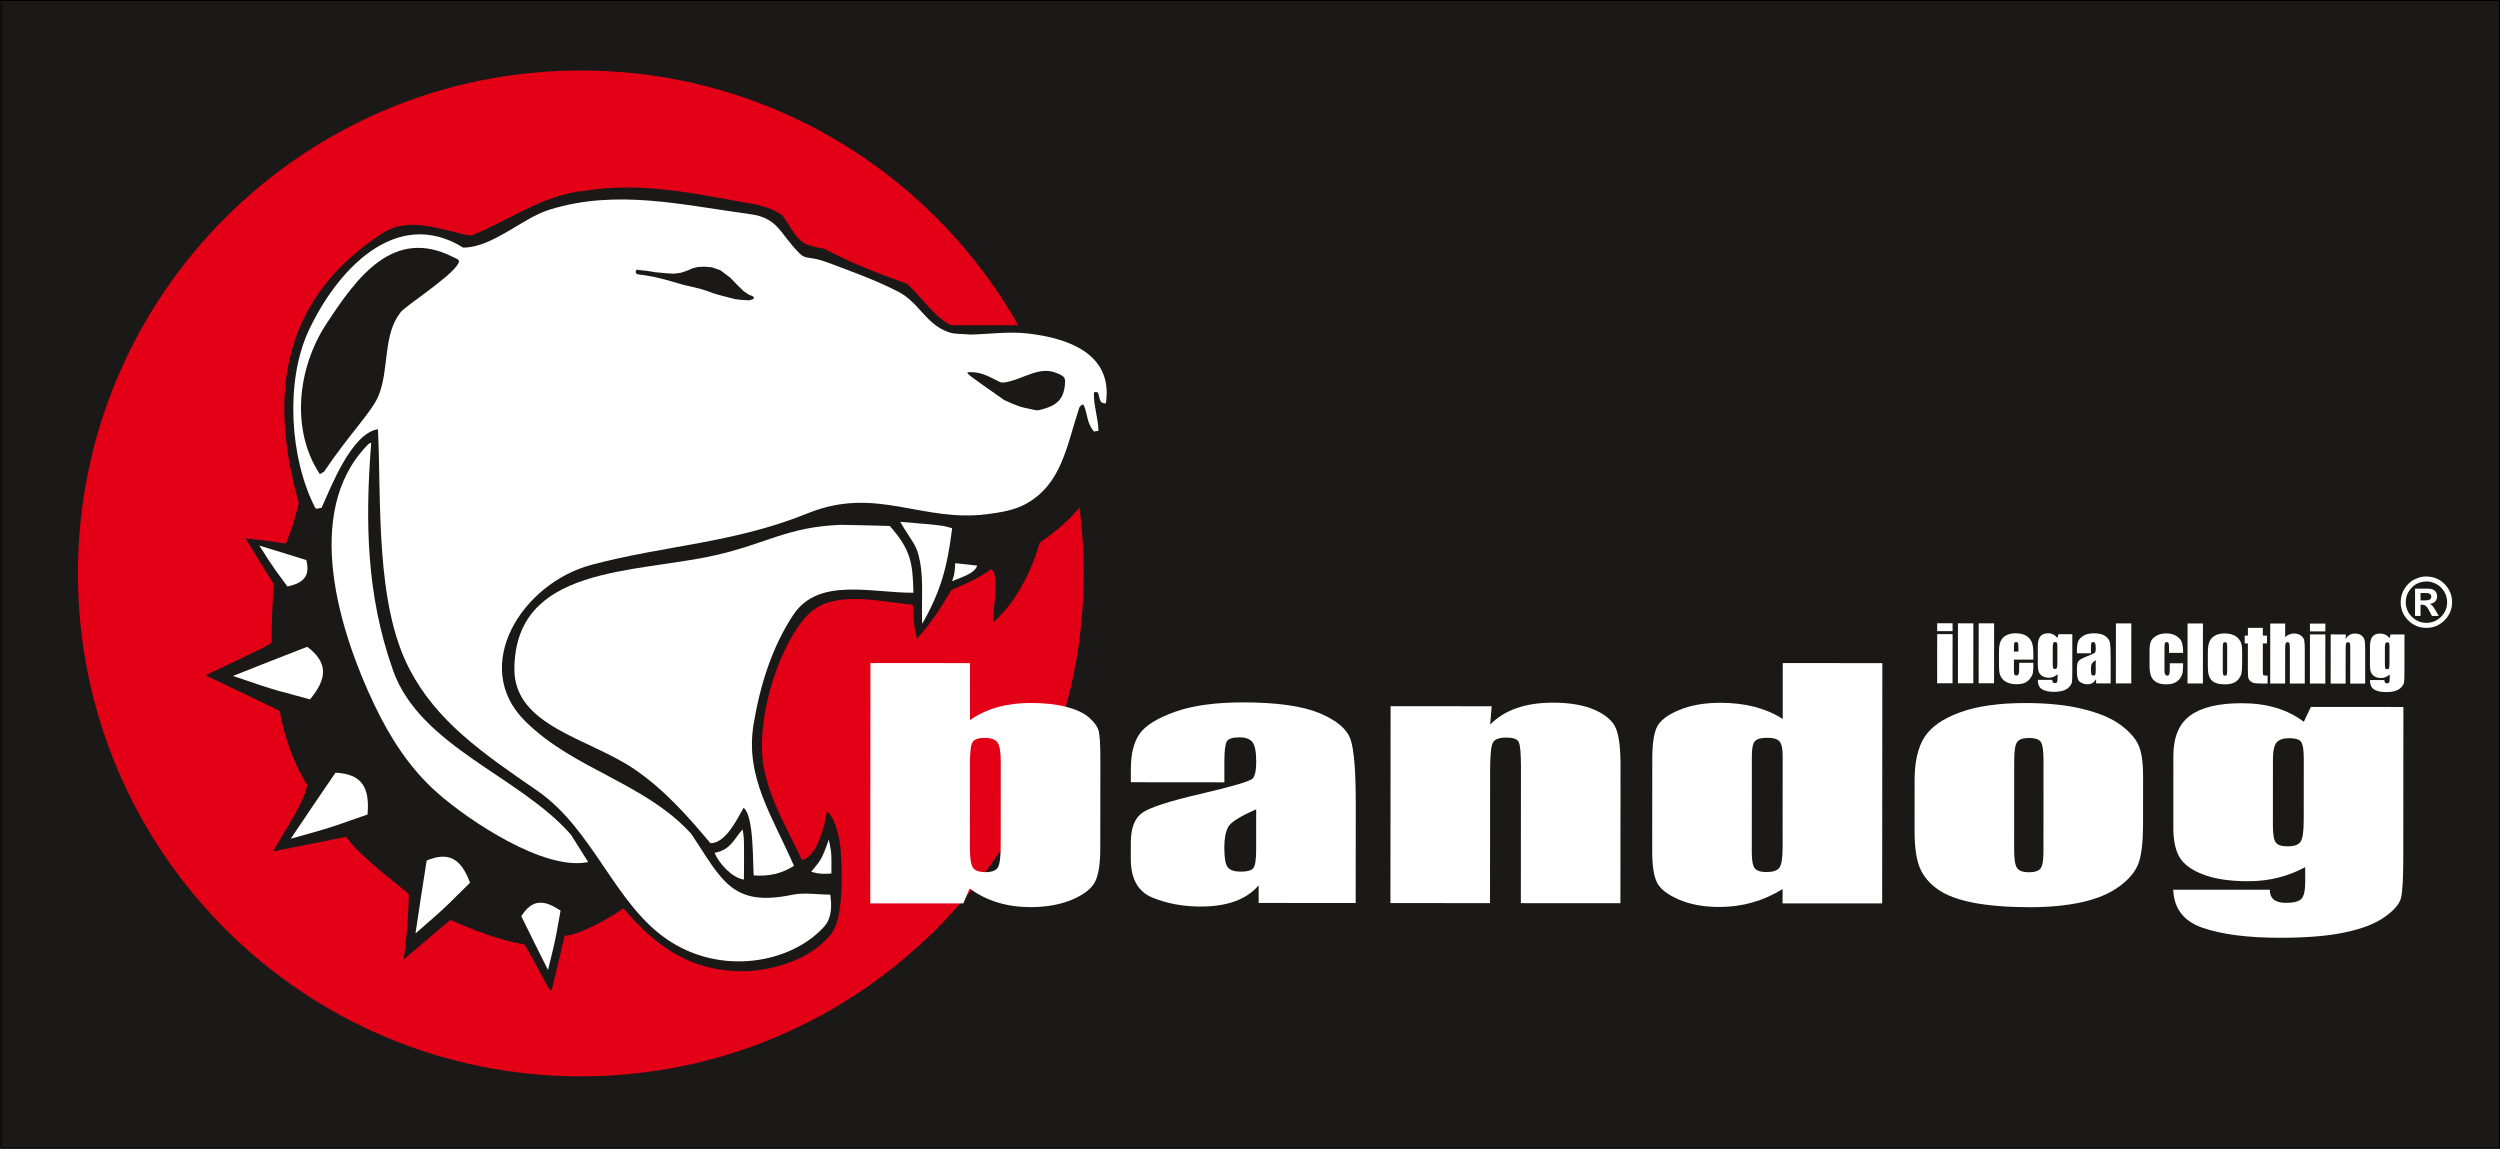 <?xml version="1.0" encoding="UTF-8"?>
<svg xmlns="http://www.w3.org/2000/svg" xmlns:xlink="http://www.w3.org/1999/xlink" width="434.4pt" height="199.6pt" viewBox="0 0 434.4 199.6" version="1.1">
<rect x="0" y="0" width="434.4" height="199.6" fill="#333333" stroke="none"/>
<defs>
<clipPath id="clip1">
  <path d="M 0 0 L 434.398 0 L 434.398 199.602 L 0 199.602 Z M 0 0 "/>
</clipPath>
</defs>
<g id="surface1">
<g clip-path="url(#clip1)" clip-rule="nonzero">
<path style="fill-rule:evenodd;fill:rgb(10.594%,9.813%,9.424%);fill-opacity:1;stroke-width:2;stroke-linecap:butt;stroke-linejoin:miter;stroke:rgb(0%,0%,0%);stroke-opacity:1;stroke-miterlimit:4;" d="M 1.602 1.117 L 4343.008 1.117 L 4343.008 1995.492 L 1.602 1995.492 Z M 1.602 1.117 " transform="matrix(0.1,0,0,-0.1,0,199.6)"/>
</g>
<path style=" stroke:none;fill-rule:evenodd;fill:rgb(89.062%,0%,8.617%);fill-opacity:1;" d="M 100.926 12.246 C 52.672 12.246 13.539 51.383 13.539 99.637 C 13.539 147.891 52.672 187.027 100.926 187.027 C 149.18 187.027 188.312 147.891 188.312 99.637 C 188.312 51.383 149.18 12.246 100.926 12.246 Z M 100.926 12.246 "/>
<path style=" stroke:none;fill-rule:evenodd;fill:rgb(100%,100%,100%);fill-opacity:1;" d="M 339.281 108.305 L 339.281 109.66 L 336.605 109.66 L 336.605 108.297 Z M 339.281 110.188 L 339.273 118.723 L 336.598 118.723 L 336.605 110.184 Z M 339.281 110.188 "/>
<path style=" stroke:none;fill-rule:evenodd;fill:rgb(100%,100%,100%);fill-opacity:1;" d="M 342.891 108.305 L 342.879 118.727 L 340.207 118.727 L 340.215 108.305 Z M 342.891 108.305 "/>
<path style=" stroke:none;fill-rule:evenodd;fill:rgb(100%,100%,100%);fill-opacity:1;" d="M 346.496 108.309 L 346.488 118.73 L 343.812 118.727 L 343.82 108.309 Z M 346.496 108.309 "/>
<path style=" stroke:none;fill-rule:evenodd;fill:rgb(100%,100%,100%);fill-opacity:1;" d="M 353.312 114.613 L 349.941 114.609 L 349.938 116.461 C 349.938 116.848 349.965 117.098 350.023 117.207 C 350.078 117.32 350.188 117.371 350.348 117.371 C 350.547 117.371 350.68 117.297 350.746 117.152 C 350.812 117.004 350.848 116.719 350.848 116.289 L 350.848 115.164 L 353.312 115.164 L 353.312 115.793 C 353.312 116.324 353.277 116.73 353.211 117.016 C 353.145 117.297 352.988 117.602 352.742 117.922 C 352.496 118.246 352.188 118.488 351.812 118.648 C 351.438 118.812 350.965 118.891 350.398 118.891 C 349.848 118.891 349.363 118.809 348.945 118.652 C 348.523 118.492 348.195 118.273 347.961 117.996 C 347.73 117.719 347.566 117.414 347.477 117.082 C 347.387 116.746 347.344 116.266 347.344 115.629 L 347.344 113.137 C 347.348 112.391 347.449 111.797 347.648 111.371 C 347.852 110.941 348.184 110.609 348.641 110.379 C 349.102 110.152 349.629 110.039 350.227 110.039 C 350.953 110.039 351.559 110.172 352.031 110.453 C 352.504 110.73 352.836 111.098 353.027 111.555 C 353.219 112.012 353.312 112.652 353.312 113.48 Z M 350.719 113.227 L 350.719 112.602 C 350.719 112.16 350.695 111.871 350.648 111.746 C 350.598 111.617 350.5 111.555 350.352 111.555 C 350.168 111.555 350.051 111.609 350.008 111.715 C 349.965 111.824 349.941 112.121 349.941 112.602 L 349.941 113.227 Z M 350.719 113.227 "/>
<path style=" stroke:none;fill-rule:evenodd;fill:rgb(100%,100%,100%);fill-opacity:1;" d="M 360.086 110.203 L 360.082 116.781 C 360.082 117.664 360.059 118.242 360.02 118.496 C 359.977 118.762 359.832 119.035 359.582 119.324 C 359.332 119.613 358.984 119.836 358.543 119.988 C 358.098 120.137 357.535 120.215 356.863 120.215 C 356.031 120.211 355.367 120.07 354.863 119.789 C 354.363 119.508 354.102 118.953 354.086 118.129 L 356.602 118.133 C 356.602 118.508 356.742 118.699 357.023 118.699 C 357.227 118.699 357.359 118.641 357.426 118.523 C 357.492 118.41 357.523 118.164 357.523 117.793 L 357.523 117.148 C 357.301 117.352 357.066 117.504 356.816 117.609 C 356.57 117.711 356.309 117.762 356.039 117.762 C 355.57 117.762 355.184 117.664 354.879 117.477 C 354.574 117.289 354.367 117.039 354.254 116.734 C 354.145 116.43 354.086 115.992 354.09 115.422 L 354.09 112.324 C 354.09 111.516 354.238 110.93 354.531 110.574 C 354.824 110.219 355.273 110.039 355.871 110.039 C 356.199 110.039 356.5 110.109 356.77 110.246 C 357.039 110.379 357.277 110.578 357.488 110.848 L 357.676 110.203 Z M 357.488 112.465 C 357.488 112.074 357.465 111.828 357.418 111.719 C 357.375 111.613 357.27 111.559 357.109 111.559 C 356.957 111.559 356.848 111.621 356.781 111.742 C 356.719 111.863 356.688 112.105 356.684 112.465 L 356.684 115.336 C 356.684 115.715 356.707 115.965 356.758 116.078 C 356.805 116.191 356.906 116.246 357.062 116.246 C 357.238 116.246 357.355 116.18 357.406 116.039 C 357.461 115.906 357.488 115.594 357.488 115.109 Z M 357.488 112.465 "/>
<path style=" stroke:none;fill-rule:evenodd;fill:rgb(100%,100%,100%);fill-opacity:1;" d="M 363.324 113.512 L 360.887 113.512 L 360.887 112.938 C 360.887 112.277 360.965 111.766 361.117 111.41 C 361.27 111.047 361.578 110.734 362.035 110.461 C 362.496 110.184 363.09 110.043 363.824 110.043 C 364.703 110.047 365.367 110.207 365.812 110.516 C 366.258 110.828 366.527 111.211 366.617 111.664 C 366.707 112.117 366.75 113.043 366.75 114.461 L 366.746 118.746 L 364.219 118.742 L 364.219 117.98 C 364.059 118.289 363.852 118.52 363.602 118.668 C 363.352 118.824 363.051 118.902 362.703 118.902 C 362.25 118.898 361.832 118.773 361.453 118.516 C 361.074 118.262 360.883 117.703 360.887 116.84 L 360.887 116.137 C 360.887 115.496 360.988 115.062 361.191 114.832 C 361.391 114.598 361.895 114.328 362.691 114.02 C 363.547 113.688 364.004 113.461 364.066 113.348 C 364.125 113.23 364.156 112.996 364.156 112.637 C 364.156 112.191 364.121 111.902 364.055 111.766 C 363.988 111.633 363.879 111.562 363.723 111.562 C 363.547 111.562 363.434 111.621 363.391 111.734 C 363.348 111.848 363.328 112.141 363.324 112.617 Z M 364.152 114.684 C 363.734 114.988 363.492 115.242 363.422 115.449 C 363.355 115.656 363.324 115.953 363.324 116.336 C 363.324 116.777 363.352 117.062 363.41 117.191 C 363.469 117.32 363.582 117.387 363.758 117.387 C 363.922 117.387 364.027 117.336 364.078 117.234 C 364.129 117.133 364.152 116.871 364.152 116.441 Z M 364.152 114.684 "/>
<path style=" stroke:none;fill-rule:evenodd;fill:rgb(100%,100%,100%);fill-opacity:1;" d="M 370.336 108.328 L 370.328 118.746 L 367.652 118.746 L 367.66 108.324 Z M 370.336 108.328 "/>
<path style=" stroke:none;fill-rule:evenodd;fill:rgb(100%,100%,100%);fill-opacity:1;" d="M 379.34 113.445 L 376.891 113.445 L 376.891 112.457 C 376.891 112.113 376.863 111.879 376.805 111.758 C 376.75 111.637 376.645 111.574 376.492 111.574 C 376.336 111.574 376.234 111.621 376.18 111.734 C 376.129 111.84 376.102 112.082 376.102 112.453 L 376.098 116.484 C 376.098 116.785 376.137 117.016 376.215 117.164 C 376.293 117.32 376.41 117.395 376.562 117.395 C 376.742 117.398 376.863 117.316 376.926 117.16 C 376.988 116.996 377.02 116.703 377.02 116.262 L 377.02 115.246 L 379.34 115.246 C 379.336 115.934 379.309 116.441 379.266 116.785 C 379.219 117.121 379.074 117.473 378.832 117.832 C 378.59 118.188 378.27 118.457 377.879 118.641 C 377.488 118.82 377.004 118.91 376.43 118.91 C 375.695 118.91 375.109 118.785 374.68 118.535 C 374.25 118.281 373.949 117.93 373.77 117.477 C 373.59 117.023 373.504 116.383 373.504 115.543 L 373.504 113.121 C 373.508 112.395 373.578 111.848 373.727 111.48 C 373.871 111.109 374.184 110.781 374.66 110.492 C 375.141 110.203 375.719 110.059 376.402 110.059 C 377.082 110.059 377.664 110.203 378.145 110.492 C 378.625 110.781 378.945 111.145 379.105 111.582 C 379.262 112.02 379.344 112.641 379.34 113.445 Z M 379.34 113.445 "/>
<path style=" stroke:none;fill-rule:evenodd;fill:rgb(100%,100%,100%);fill-opacity:1;" d="M 382.785 108.336 L 382.777 118.758 L 380.105 118.758 L 380.113 108.336 Z M 382.785 108.336 "/>
<path style=" stroke:none;fill-rule:evenodd;fill:rgb(100%,100%,100%);fill-opacity:1;" d="M 389.59 113.223 L 389.59 115.316 C 389.59 116.086 389.551 116.648 389.473 117.008 C 389.395 117.363 389.23 117.699 388.977 118.012 C 388.723 118.32 388.398 118.547 388 118.699 C 387.605 118.848 387.148 118.918 386.633 118.914 C 386.059 118.914 385.574 118.855 385.176 118.73 C 384.777 118.602 384.469 118.41 384.246 118.156 C 384.027 117.898 383.867 117.59 383.773 117.227 C 383.68 116.863 383.633 116.32 383.633 115.594 L 383.637 113.406 C 383.637 112.613 383.723 111.992 383.895 111.543 C 384.066 111.098 384.375 110.742 384.82 110.473 C 385.27 110.199 385.84 110.066 386.531 110.066 C 387.117 110.066 387.617 110.152 388.035 110.328 C 388.453 110.504 388.773 110.73 389 111.008 C 389.227 111.289 389.383 111.574 389.465 111.871 C 389.551 112.164 389.59 112.617 389.59 113.223 Z M 386.996 112.578 C 386.996 112.141 386.973 111.867 386.926 111.754 C 386.879 111.637 386.777 111.582 386.621 111.582 C 386.465 111.582 386.363 111.637 386.312 111.754 C 386.258 111.867 386.234 112.141 386.23 112.578 L 386.23 116.434 C 386.23 116.836 386.254 117.098 386.305 117.223 C 386.359 117.344 386.461 117.406 386.609 117.406 C 386.766 117.406 386.867 117.348 386.918 117.238 C 386.969 117.121 386.992 116.887 386.992 116.516 Z M 386.996 112.578 "/>
<path style=" stroke:none;fill-rule:evenodd;fill:rgb(100%,100%,100%);fill-opacity:1;" d="M 393.191 109.098 L 393.188 110.441 L 393.914 110.441 L 393.914 111.793 L 393.188 111.793 L 393.184 116.363 C 393.184 116.918 393.211 117.234 393.273 117.297 C 393.332 117.363 393.578 117.398 394.012 117.398 L 394.012 118.766 L 392.961 118.766 C 392.367 118.766 391.945 118.742 391.691 118.691 C 391.438 118.641 391.211 118.527 391.02 118.352 C 390.824 118.168 390.707 117.969 390.66 117.738 C 390.609 117.512 390.59 116.973 390.59 116.121 L 390.59 111.793 L 390.039 111.793 L 390.039 110.438 L 390.594 110.438 L 390.594 109.094 L 393.188 109.098 Z M 393.191 109.098 "/>
<path style=" stroke:none;fill-rule:evenodd;fill:rgb(100%,100%,100%);fill-opacity:1;" d="M 397.074 108.348 L 397.07 110.695 C 397.293 110.488 397.535 110.336 397.797 110.23 C 398.055 110.129 398.332 110.074 398.629 110.078 C 399.086 110.078 399.473 110.191 399.793 110.422 C 400.109 110.656 400.305 110.922 400.375 111.227 C 400.445 111.527 400.48 112.082 400.48 112.883 L 400.477 118.773 L 397.883 118.77 L 397.887 112.762 C 397.887 112.266 397.863 111.945 397.812 111.805 C 397.762 111.66 397.652 111.59 397.48 111.59 C 397.32 111.59 397.211 111.664 397.156 111.809 C 397.098 111.953 397.07 112.242 397.07 112.672 L 397.066 118.77 L 394.469 118.77 L 394.477 108.348 Z M 397.074 108.348 "/>
<path style=" stroke:none;fill-rule:evenodd;fill:rgb(100%,100%,100%);fill-opacity:1;" d="M 404.055 108.355 L 404.051 109.711 L 401.379 109.711 L 401.379 108.352 Z M 404.051 110.238 L 404.043 118.777 L 401.371 118.773 L 401.379 110.238 Z M 404.051 110.238 "/>
<path style=" stroke:none;fill-rule:evenodd;fill:rgb(100%,100%,100%);fill-opacity:1;" d="M 407.617 110.242 L 407.578 111.035 C 407.77 110.719 408 110.48 408.273 110.32 C 408.543 110.164 408.859 110.086 409.215 110.086 C 409.66 110.086 410.027 110.191 410.309 110.402 C 410.594 110.609 410.773 110.871 410.855 111.195 C 410.938 111.516 410.977 112.047 410.977 112.793 L 410.973 118.781 L 408.375 118.777 L 408.383 112.867 C 408.383 112.277 408.363 111.918 408.324 111.789 C 408.285 111.664 408.176 111.598 408 111.598 C 407.812 111.598 407.699 111.668 407.648 111.82 C 407.602 111.969 407.578 112.363 407.578 113.008 L 407.574 118.777 L 404.977 118.777 L 404.984 110.238 Z M 407.617 110.242 "/>
<path style=" stroke:none;fill-rule:evenodd;fill:rgb(100%,100%,100%);fill-opacity:1;" d="M 417.801 110.246 L 417.793 116.824 C 417.793 117.715 417.773 118.289 417.73 118.543 C 417.691 118.805 417.547 119.082 417.297 119.371 C 417.047 119.66 416.699 119.879 416.254 120.031 C 415.809 120.184 415.25 120.258 414.574 120.258 C 413.746 120.258 413.082 120.117 412.578 119.836 C 412.074 119.555 411.816 118.996 411.801 118.172 L 414.316 118.172 C 414.316 118.555 414.457 118.742 414.738 118.746 C 414.938 118.746 415.074 118.688 415.141 118.57 C 415.203 118.453 415.238 118.211 415.238 117.84 L 415.238 117.195 C 415.016 117.398 414.777 117.547 414.531 117.652 C 414.281 117.758 414.023 117.809 413.75 117.809 C 413.281 117.809 412.895 117.715 412.594 117.523 C 412.289 117.336 412.082 117.086 411.969 116.781 C 411.855 116.473 411.801 116.039 411.801 115.473 L 411.805 112.371 C 411.805 111.559 411.953 110.977 412.246 110.621 C 412.539 110.266 412.984 110.086 413.586 110.09 C 413.914 110.09 414.211 110.156 414.48 110.289 C 414.754 110.422 414.992 110.621 415.203 110.895 L 415.391 110.246 Z M 415.203 112.512 C 415.203 112.121 415.18 111.871 415.133 111.766 C 415.086 111.656 414.984 111.605 414.824 111.605 C 414.672 111.605 414.559 111.664 414.496 111.785 C 414.434 111.91 414.398 112.152 414.398 112.512 L 414.398 115.379 C 414.398 115.762 414.422 116.008 414.469 116.121 C 414.52 116.238 414.621 116.289 414.773 116.289 C 414.953 116.289 415.066 116.227 415.121 116.09 C 415.172 115.949 415.199 115.641 415.199 115.156 Z M 415.203 112.512 "/>
<path style=" stroke:none;fill-rule:evenodd;fill:rgb(100%,100%,100%);fill-opacity:1;" d="M 168.551 115.223 L 168.543 125.121 C 169.98 124.121 171.578 123.371 173.34 122.883 C 175.102 122.391 177.016 122.145 179.082 122.148 C 181.461 122.148 183.523 122.371 185.27 122.824 C 187.02 123.273 188.352 123.902 189.27 124.711 C 190.188 125.52 190.738 126.312 190.922 127.086 C 191.109 127.859 191.199 129.512 191.199 132.039 L 191.184 147.469 C 191.184 149.98 190.902 151.848 190.344 153.078 C 189.781 154.309 188.469 155.371 186.402 156.273 C 184.336 157.172 181.879 157.621 179.043 157.621 C 177.004 157.621 175.102 157.352 173.34 156.812 C 171.574 156.273 169.961 155.469 168.496 154.391 L 167.379 156.98 L 151.219 156.969 L 151.25 115.211 Z M 173.895 132.496 C 173.898 130.723 173.711 129.566 173.332 129.027 C 172.957 128.484 172.215 128.215 171.113 128.211 C 170.035 128.211 169.34 128.449 169.02 128.914 C 168.699 129.391 168.539 130.582 168.539 132.492 L 168.527 147.238 C 168.527 149.078 168.707 150.254 169.066 150.77 C 169.43 151.285 170.148 151.543 171.223 151.543 C 172.328 151.543 173.047 151.281 173.379 150.746 C 173.715 150.215 173.883 148.934 173.883 146.906 Z M 173.895 132.496 "/>
<path style=" stroke:none;fill-rule:evenodd;fill:rgb(100%,100%,100%);fill-opacity:1;" d="M 212.746 135.934 L 196.496 135.918 L 196.5 133.621 C 196.5 130.973 197.012 128.93 198.027 127.496 C 199.043 126.062 201.082 124.789 204.145 123.695 C 207.207 122.594 211.18 122.043 216.07 122.047 C 221.934 122.059 226.352 122.684 229.328 123.934 C 232.301 125.184 234.086 126.715 234.688 128.527 C 235.285 130.344 235.582 134.078 235.578 139.734 L 235.562 156.91 L 218.703 156.895 L 218.703 153.84 C 217.645 155.07 216.277 155.992 214.605 156.605 C 212.93 157.219 210.938 157.523 208.621 157.52 C 205.59 157.52 202.809 157.004 200.277 155.98 C 197.746 154.953 196.484 152.715 196.488 149.258 L 196.488 146.445 C 196.492 143.883 197.164 142.137 198.512 141.211 C 199.859 140.281 203.195 139.203 208.523 137.969 C 214.227 136.633 217.277 135.73 217.676 135.266 C 218.078 134.805 218.281 133.859 218.281 132.43 C 218.281 130.645 218.059 129.477 217.613 128.938 C 217.168 128.395 216.426 128.121 215.391 128.121 C 214.207 128.121 213.473 128.348 213.184 128.805 C 212.895 129.258 212.75 130.441 212.746 132.348 Z M 218.273 140.629 C 215.48 141.848 213.855 142.867 213.41 143.691 C 212.961 144.52 212.738 145.703 212.738 147.246 C 212.734 149.02 212.93 150.164 213.316 150.68 C 213.707 151.195 214.477 151.457 215.629 151.457 C 216.727 151.457 217.438 151.254 217.77 150.852 C 218.102 150.449 218.27 149.387 218.27 147.664 Z M 218.273 140.629 "/>
<path style=" stroke:none;fill-rule:evenodd;fill:rgb(100%,100%,100%);fill-opacity:1;" d="M 259.195 122.719 L 258.93 125.898 C 260.188 124.629 261.727 123.672 263.547 123.039 C 265.363 122.41 267.457 122.094 269.832 122.094 C 272.809 122.098 275.242 122.52 277.129 123.363 C 279.016 124.207 280.23 125.27 280.773 126.547 C 281.316 127.832 281.586 129.969 281.582 132.961 L 281.562 156.945 L 264.262 156.934 L 264.281 133.238 C 264.281 130.887 264.152 129.449 263.895 128.934 C 263.637 128.414 262.918 128.16 261.734 128.16 C 260.496 128.16 259.719 128.453 259.402 129.043 C 259.086 129.641 258.926 131.227 258.922 133.805 L 258.906 156.93 L 241.602 156.914 L 241.629 122.707 Z M 259.195 122.719 "/>
<path style=" stroke:none;fill-rule:evenodd;fill:rgb(100%,100%,100%);fill-opacity:1;" d="M 327.074 115.227 L 327.043 156.98 L 309.738 156.969 L 309.742 154.48 C 308.078 155.52 306.328 156.293 304.492 156.816 C 302.66 157.336 300.738 157.594 298.73 157.594 C 296.039 157.59 293.703 157.164 291.723 156.309 C 289.746 155.457 288.48 154.473 287.922 153.352 C 287.363 152.234 287.086 150.41 287.086 147.883 L 287.102 131.859 C 287.102 129.23 287.383 127.363 287.941 126.262 C 288.504 125.164 289.785 124.195 291.793 123.363 C 293.801 122.531 296.195 122.117 298.977 122.117 C 301.125 122.121 303.094 122.355 304.887 122.824 C 306.676 123.289 308.305 123.992 309.766 124.93 L 309.773 115.211 Z M 309.758 131.367 C 309.762 130.113 309.578 129.273 309.219 128.84 C 308.855 128.41 308.137 128.195 307.062 128.195 C 306.016 128.195 305.312 128.387 304.949 128.773 C 304.586 129.16 304.402 130.023 304.402 131.363 L 304.391 148.121 C 304.387 149.516 304.562 150.43 304.91 150.871 C 305.258 151.309 305.926 151.527 306.914 151.527 C 308.047 151.531 308.801 151.285 309.18 150.793 C 309.555 150.305 309.746 149.105 309.746 147.199 Z M 309.758 131.367 "/>
<path style=" stroke:none;fill-rule:evenodd;fill:rgb(100%,100%,100%);fill-opacity:1;" d="M 372.383 134.816 L 372.375 143.203 C 372.371 146.281 372.113 148.539 371.598 149.977 C 371.082 151.41 369.98 152.746 368.293 153.996 C 366.605 155.242 364.441 156.16 361.797 156.754 C 359.152 157.344 356.113 157.637 352.684 157.637 C 348.855 157.633 345.613 157.371 342.953 156.867 C 340.297 156.359 338.23 155.59 336.762 154.566 C 335.289 153.539 334.242 152.297 333.613 150.848 C 332.984 149.395 332.672 147.215 332.676 144.309 L 332.684 135.535 C 332.684 132.352 333.258 129.867 334.402 128.078 C 335.547 126.289 337.605 124.859 340.578 123.777 C 343.555 122.695 347.355 122.156 351.984 122.16 C 355.871 122.164 359.207 122.516 361.992 123.215 C 364.781 123.91 366.93 124.82 368.445 125.941 C 369.957 127.059 370.992 128.211 371.551 129.398 C 372.105 130.586 372.383 132.391 372.379 134.816 Z M 355.082 132.23 C 355.082 130.477 354.926 129.371 354.609 128.914 C 354.293 128.461 353.617 128.23 352.578 128.23 C 351.543 128.23 350.855 128.457 350.508 128.914 C 350.164 129.367 349.988 130.473 349.988 132.227 L 349.977 147.664 C 349.973 149.285 350.145 150.34 350.492 150.828 C 350.836 151.32 351.512 151.562 352.52 151.566 C 353.555 151.566 354.238 151.344 354.57 150.895 C 354.902 150.449 355.066 149.488 355.07 148.008 Z M 355.082 132.23 "/>
<path style=" stroke:none;fill-rule:evenodd;fill:rgb(100%,100%,100%);fill-opacity:1;" d="M 417.613 122.844 L 417.594 149.195 C 417.59 152.754 417.453 155.055 417.18 156.094 C 416.906 157.133 415.938 158.234 414.273 159.395 C 412.613 160.547 410.301 161.434 407.332 162.039 C 404.367 162.652 400.637 162.953 396.141 162.949 C 390.609 162.945 386.172 162.379 382.82 161.246 C 379.469 160.117 377.738 157.898 377.625 154.594 L 394.402 154.605 C 394.398 156.121 395.336 156.879 397.211 156.879 C 398.555 156.879 399.449 156.648 399.891 156.184 C 400.328 155.719 400.551 154.746 400.551 153.262 L 400.551 150.672 C 399.059 151.484 397.484 152.098 395.832 152.508 C 394.18 152.918 392.449 153.129 390.641 153.121 C 387.508 153.121 384.93 152.742 382.906 151.984 C 380.883 151.227 379.496 150.234 378.75 149.004 C 378.004 147.773 377.633 146.027 377.637 143.758 L 377.645 131.332 C 377.648 128.082 378.629 125.746 380.586 124.32 C 382.543 122.898 385.52 122.188 389.52 122.191 C 391.707 122.191 393.699 122.461 395.5 122.996 C 397.297 123.539 398.898 124.348 400.309 125.418 L 401.539 122.832 Z M 400.305 131.902 C 400.305 130.34 400.152 129.344 399.84 128.914 C 399.531 128.484 398.844 128.27 397.781 128.266 C 396.75 128.266 396.02 128.512 395.59 128.996 C 395.164 129.488 394.949 130.457 394.945 131.898 L 394.938 143.398 C 394.938 144.922 395.098 145.918 395.422 146.371 C 395.746 146.832 396.426 147.059 397.457 147.059 C 398.641 147.062 399.406 146.785 399.762 146.238 C 400.117 145.688 400.293 144.441 400.297 142.496 Z M 400.305 131.902 "/>
<path style=" stroke:none;fill-rule:evenodd;fill:rgb(100%,100%,100%);fill-opacity:1;" d="M 421.496 100.168 C 422.828 100.168 423.926 100.613 424.785 101.496 C 425.645 102.387 426.074 103.434 426.074 104.637 C 426.07 105.867 425.633 106.914 424.758 107.789 C 423.883 108.664 422.832 109.102 421.605 109.098 C 420.371 109.098 419.316 108.66 418.445 107.789 C 417.578 106.914 417.145 105.863 417.145 104.633 C 417.145 103.766 417.375 102.969 417.836 102.246 C 418.297 101.52 418.875 100.992 419.566 100.664 C 420.258 100.336 420.902 100.164 421.496 100.168 Z M 421.719 101.039 C 420.621 101.039 419.734 101.402 419.051 102.121 C 418.371 102.848 418.027 103.684 418.027 104.633 C 418.027 105.621 418.379 106.465 419.082 107.168 C 419.785 107.871 420.633 108.227 421.621 108.227 C 422.605 108.227 423.449 107.879 424.156 107.172 C 424.859 106.473 425.211 105.629 425.215 104.641 C 425.215 103.961 425.039 103.332 424.684 102.762 C 424.328 102.188 423.875 101.758 423.32 101.473 C 422.762 101.184 422.23 101.039 421.719 101.039 Z M 419.637 107.02 L 419.641 102.281 L 421.883 102.285 C 422.438 102.285 422.84 102.414 423.094 102.668 C 423.348 102.93 423.473 103.246 423.473 103.621 C 423.473 103.988 423.363 104.281 423.152 104.496 C 422.941 104.723 422.621 104.871 422.195 104.949 C 422.387 105.023 422.543 105.121 422.656 105.246 C 422.773 105.371 422.953 105.648 423.203 106.07 L 423.754 107.023 L 422.574 107.023 L 422.176 106.258 C 421.941 105.797 421.734 105.492 421.551 105.324 C 421.371 105.16 421.137 105.074 420.844 105.074 L 420.594 105.074 L 420.59 107.02 Z M 420.594 104.324 L 421.375 104.324 C 421.766 104.324 422.043 104.273 422.207 104.168 C 422.375 104.066 422.457 103.898 422.457 103.664 C 422.457 103.457 422.375 103.293 422.211 103.191 C 422.051 103.086 421.805 103.035 421.473 103.035 L 420.594 103.035 Z M 420.594 104.324 "/>
<path style=" stroke:none;fill-rule:evenodd;fill:rgb(10.594%,9.813%,9.424%);fill-opacity:1;" d="M 91.078 164.066 C 86.77 163.457 82.234 161.527 78.23 159.859 C 75.543 162.121 72.859 164.391 70.172 166.695 C 70.914 160.109 70.859 159.973 71.051 155.43 C 70.711 154.863 66.043 151.598 61.949 147.562 C 61.281 146.902 60.738 146.121 60.137 145.406 L 47.473 147.93 C 48.805 145.34 52.945 139.434 53.379 136.402 C 50.922 132.434 49.453 128.121 48.586 123.512 L 35.738 117.34 C 46.781 112.094 46.781 112.094 47.199 111.602 C 47.164 108.445 47.316 105.035 47.582 101.512 C 45.922 98.863 44.301 96.215 42.676 93.57 C 48.27 94.074 48.609 94.43 49.707 94.406 C 50.957 91.117 50.957 91.117 51.941 87.414 C 46.516 68.496 49.059 51.84 66.418 40.555 C 71.246 37.414 76.508 40.035 81.84 40.945 C 88.57 38.305 94.281 33.812 101.652 33.137 C 111.922 31.492 121.395 33.812 131.59 35.578 C 134.121 36.301 134.121 36.301 135.895 37.359 C 138.84 41.594 138.613 42.539 143.148 43.188 C 147.871 45.723 152.559 47.504 157.621 49.32 C 159.812 51.289 162.645 55.41 165.289 56.508 C 169.184 56.512 173.113 56.516 177.043 56.52 C 181.73 57.051 185.773 58.113 190.082 60.234 C 193.219 64.164 195.594 70.82 193.32 75.695 C 192.754 75.848 192.188 75.996 191.656 76.184 C 190.441 85.105 188.625 88.695 180.645 94.32 C 179.242 99.234 176.516 104.746 172.582 108.148 C 172.41 105.988 173.848 100.164 172.25 98.887 C 170.055 100.473 167.824 101.453 165.328 102.512 C 163.473 105.648 161.734 108.328 159.312 111.012 C 158.82 108.664 158.82 108.664 158.598 105.074 C 152.477 104.539 144.473 102.277 140.113 107.102 C 134.957 112.805 131.164 125.73 132.758 133.594 C 133.914 139.289 136.871 144.18 139.359 149.438 C 142.008 148.793 143.316 143.398 143.695 141.016 C 145.41 142.152 146.047 147.188 146.055 147.289 C 146.293 150.957 146.43 154.621 145.855 158.324 C 145.617 159.848 145.219 161.387 144.199 162.586 C 140.309 167.152 132.938 169.156 127.129 168.703 C 120.621 168.199 114.82 165.539 108.32 157.805 C 107.406 158.621 100.926 162.535 98.109 162.598 C 97.938 163.277 95.891 172.203 95.773 172.188 C 95.277 172.105 92.938 166.895 91.078 164.066 Z M 91.078 164.066 "/>
<path style=" stroke:none;fill-rule:evenodd;fill:rgb(100%,100%,100%);fill-opacity:1;" d="M 164.949 57.758 C 166.066 58.121 167.328 57.984 168.539 58.137 C 171.902 58.062 175.289 57.562 178.668 57.953 C 185.352 58.738 193.32 61.316 192.191 69.836 C 192.172 69.996 192.219 70.105 192.039 70.098 C 190.91 70.047 191.172 69.129 190.793 68.285 C 190.688 68.039 190.086 68.059 190.078 68.285 C 190 70.441 190.867 72.82 190.863 74.863 C 190.602 74.898 190.336 74.938 190.07 74.977 C 188.789 73.387 189.051 72.141 188.297 70.324 C 187.957 70.285 187.957 70.285 187.543 70.816 C 185.344 77.43 184.5 84.223 178.117 87.629 C 176.152 88.676 173.859 89.031 171.688 89.324 C 160.207 90.863 152.293 84.371 140.426 89.164 C 127.414 94.422 115.766 94.703 102.812 98.133 C 90.676 101.344 81.633 115.777 91.262 125.32 C 99.758 133.742 111.93 135.961 120.086 144.848 C 125.41 152.789 127.055 157.684 137.617 155.484 C 139.762 155.039 142.039 155.449 144.27 155.453 C 144.531 157.414 144.555 159.508 143.207 161.008 C 137.508 167.344 125.258 169.672 115.84 163.18 C 106.758 156.914 103.066 144.168 93.445 137.457 C 83.668 130.746 75.871 125.309 71.156 116.277 C 65.168 104.816 66.285 87.086 65.672 74.574 C 61.062 75.324 57.539 84.586 55.871 88.246 C 55.492 88.246 54.934 88.551 54.777 88.246 C 50.367 79.742 49.531 66.344 53.59 57.555 C 58.441 47.055 68.773 35.762 80.477 43.023 C 85.543 43.027 90.715 37.93 95.414 36.453 C 107.129 32.789 118.492 35.617 130.301 37.203 C 135.234 37.867 135.395 40.461 138.879 43.977 C 140.113 45.227 140.555 44.387 143.789 45.605 C 148.047 47.203 152.004 48.602 156.07 50.68 C 159.746 52.559 160.895 56.441 164.949 57.758 Z M 164.949 57.758 "/>
<path style=" stroke:none;fill-rule:evenodd;fill:rgb(100%,100%,100%);fill-opacity:1;" d="M 124.168 148.18 C 127.113 147.699 127.742 145.367 129.047 144.137 C 129.309 145.727 129.309 145.727 129.266 152.832 C 127.16 152.539 124.871 149.961 124.168 148.18 Z M 124.168 148.18 "/>
<path style=" stroke:none;fill-rule:evenodd;fill:rgb(100%,100%,100%);fill-opacity:1;" d="M 146.098 91.195 C 148.934 91.234 151.766 91.312 154.602 91.391 C 158.266 95.512 158.605 97.82 158.715 102.996 C 151.344 103.027 142.223 100.246 137.844 106.836 C 134.125 112.434 132.055 119.152 130.949 125.805 C 129.414 135.062 134.246 141.844 137.961 150.457 C 135.77 151.816 133.613 152.305 130.969 152.113 C 130.781 149.918 131.023 141.73 129.207 140.367 C 128.035 142.406 126.094 146.516 123.449 146.516 C 119.445 141.746 115.383 137.164 110.23 133.652 C 102.312 128.258 89.312 126.188 89.379 116.211 C 89.5 98.191 110.332 99.652 124.277 96.484 C 133.379 94.414 136.762 91.562 146.098 91.195 Z M 146.098 91.195 "/>
<path style=" stroke:none;fill-rule:evenodd;fill:rgb(100%,100%,100%);fill-opacity:1;" d="M 140.945 151.48 C 142.473 149.609 142.75 149.559 144.012 145.887 C 144.504 148.27 144.504 148.27 144.461 151.785 C 143.012 151.867 142.355 151.883 140.945 151.48 Z M 140.945 151.48 "/>
<path style=" stroke:none;fill-rule:evenodd;fill:rgb(100%,100%,100%);fill-opacity:1;" d="M 76.055 137.82 C 71.215 133.559 67.789 128.215 65.031 122.422 C 59.012 109.793 52.547 89.152 63.707 77.484 C 63.836 77.348 64.16 76.934 64.5 76.953 C 63.43 90.637 63.656 103.363 68.285 116.457 C 72.984 129.754 90.379 134.879 99.223 145.059 C 100.203 146.609 101.184 148.199 102.203 149.785 C 94.605 151.406 81.469 142.586 76.055 137.82 Z M 76.055 137.82 "/>
<path style=" stroke:none;fill-rule:evenodd;fill:rgb(100%,100%,100%);fill-opacity:1;" d="M 50.523 145.738 C 53.09 141.887 55.691 138.074 58.297 134.266 C 62.863 134.48 64.277 136.781 63.863 141.531 C 58.555 143.32 59.227 143.352 50.523 145.738 Z M 50.523 145.738 "/>
<path style=" stroke:none;fill-rule:evenodd;fill:rgb(100%,100%,100%);fill-opacity:1;" d="M 72.195 162.199 C 72.812 157.961 73.477 153.742 74.137 149.527 C 78.039 147.895 80.133 149.258 81.672 153.387 C 77.949 156.992 78.52 156.746 72.195 162.199 Z M 72.195 162.199 "/>
<path style=" stroke:none;fill-rule:evenodd;fill:rgb(100%,100%,100%);fill-opacity:1;" d="M 95.219 168.543 C 93.648 165.438 92.117 162.32 90.582 159.203 C 92.418 156.289 94.449 156.215 97.406 158.246 C 96.613 162.387 96.883 161.961 95.219 168.543 Z M 95.219 168.543 "/>
<path style=" stroke:none;fill-rule:evenodd;fill:rgb(100%,100%,100%);fill-opacity:1;" d="M 45.059 94.801 C 47.793 95.621 50.508 96.473 53.223 97.32 C 53.918 100.047 52.816 101.297 49.941 101.91 C 47.93 99.102 48.031 99.504 45.059 94.801 Z M 45.059 94.801 "/>
<path style=" stroke:none;fill-rule:evenodd;fill:rgb(100%,100%,100%);fill-opacity:1;" d="M 40.488 117.453 C 44.781 115.73 49.086 114.059 53.387 112.387 C 57.031 115.148 56.898 117.848 53.871 121.527 C 48.48 120.004 49.016 120.41 40.488 117.453 Z M 40.488 117.453 "/>
<path style=" stroke:none;fill-rule:evenodd;fill:rgb(100%,100%,100%);fill-opacity:1;" d="M 160.25 108.383 C 160.062 104.867 160.516 100.973 159.852 97.555 C 159.258 94.504 158.758 94.645 156.418 90.672 C 163.711 91.281 163.711 91.281 165.449 91.777 C 164.613 98.43 163.543 102.602 160.25 108.383 Z M 160.25 108.383 "/>
<path style=" stroke:none;fill-rule:evenodd;fill:rgb(100%,100%,100%);fill-opacity:1;" d="M 165.441 100.996 C 165.633 100.234 165.879 100.168 165.977 97.863 C 167.223 97.977 168.508 98.129 169.793 98.281 C 169.375 99.719 166.73 100.395 165.441 100.996 Z M 165.441 100.996 "/>
<path style=" stroke:none;fill-rule:evenodd;fill:rgb(10.594%,9.813%,9.424%);fill-opacity:1;" d="M 55.5 82.277 C 50.465 74.523 51.77 63.883 56.617 56.422 C 62.102 47.98 68.465 39.41 78.785 44.695 C 79.465 45.047 80.055 45.094 79.566 45.898 C 78.145 48.258 70.527 53.09 69.621 54.242 C 66.496 58.199 67.672 63.977 65.793 68.715 C 64.688 71.492 60.57 75.59 56.293 81.977 C 56.027 82.051 55.656 82.52 55.5 82.277 Z M 55.5 82.277 "/>
<path style=" stroke:none;fill-rule:evenodd;fill:rgb(10.594%,9.813%,9.424%);fill-opacity:1;" d="M 179.723 71.223 C 177.098 70.688 176.945 70.621 174.5 69.52 C 168.078 65.016 168.078 65.016 168.117 64.676 C 170.16 64.551 171.418 65.203 173.078 66.047 C 173.754 66.391 173.984 66.57 174.727 66.43 C 178.062 65.789 180.613 63.539 183.66 64.844 C 184.52 65.215 185.121 65.414 185.074 66.371 C 184.922 69.402 183.703 70.461 180.734 71.227 C 180.324 71.328 180.141 71.309 179.723 71.223 Z M 179.723 71.223 "/>
<path style=" stroke:none;fill-rule:evenodd;fill:rgb(10.594%,9.813%,9.424%);fill-opacity:1;" d="M 110.824 46.902 L 112.172 47.031 L 113.824 47.297 L 115.605 47.469 L 117.125 47.559 L 118.344 47.387 L 119.473 46.996 L 120.387 46.605 L 121.297 46.387 L 122.426 46.344 L 123.645 46.434 L 125.164 46.953 L 126.902 48.262 L 128.16 49.57 L 129.246 50.617 L 130.16 51.227 L 130.766 51.445 L 131.027 51.746 L 130.809 52.012 L 130.16 52.184 L 128.723 52.098 L 127.637 51.965 L 126.336 51.617 L 124.988 51.266 L 123.945 50.961 L 122.773 50.523 L 121.469 50.133 L 120.34 49.867 L 118.688 49.477 L 117.035 48.996 L 115.648 48.602 L 113.691 48.121 L 112.215 47.859 L 110.695 47.641 L 110.477 47.379 L 110.477 47.074 L 110.695 46.812 Z M 110.824 46.902 "/>
</g>
</svg>
